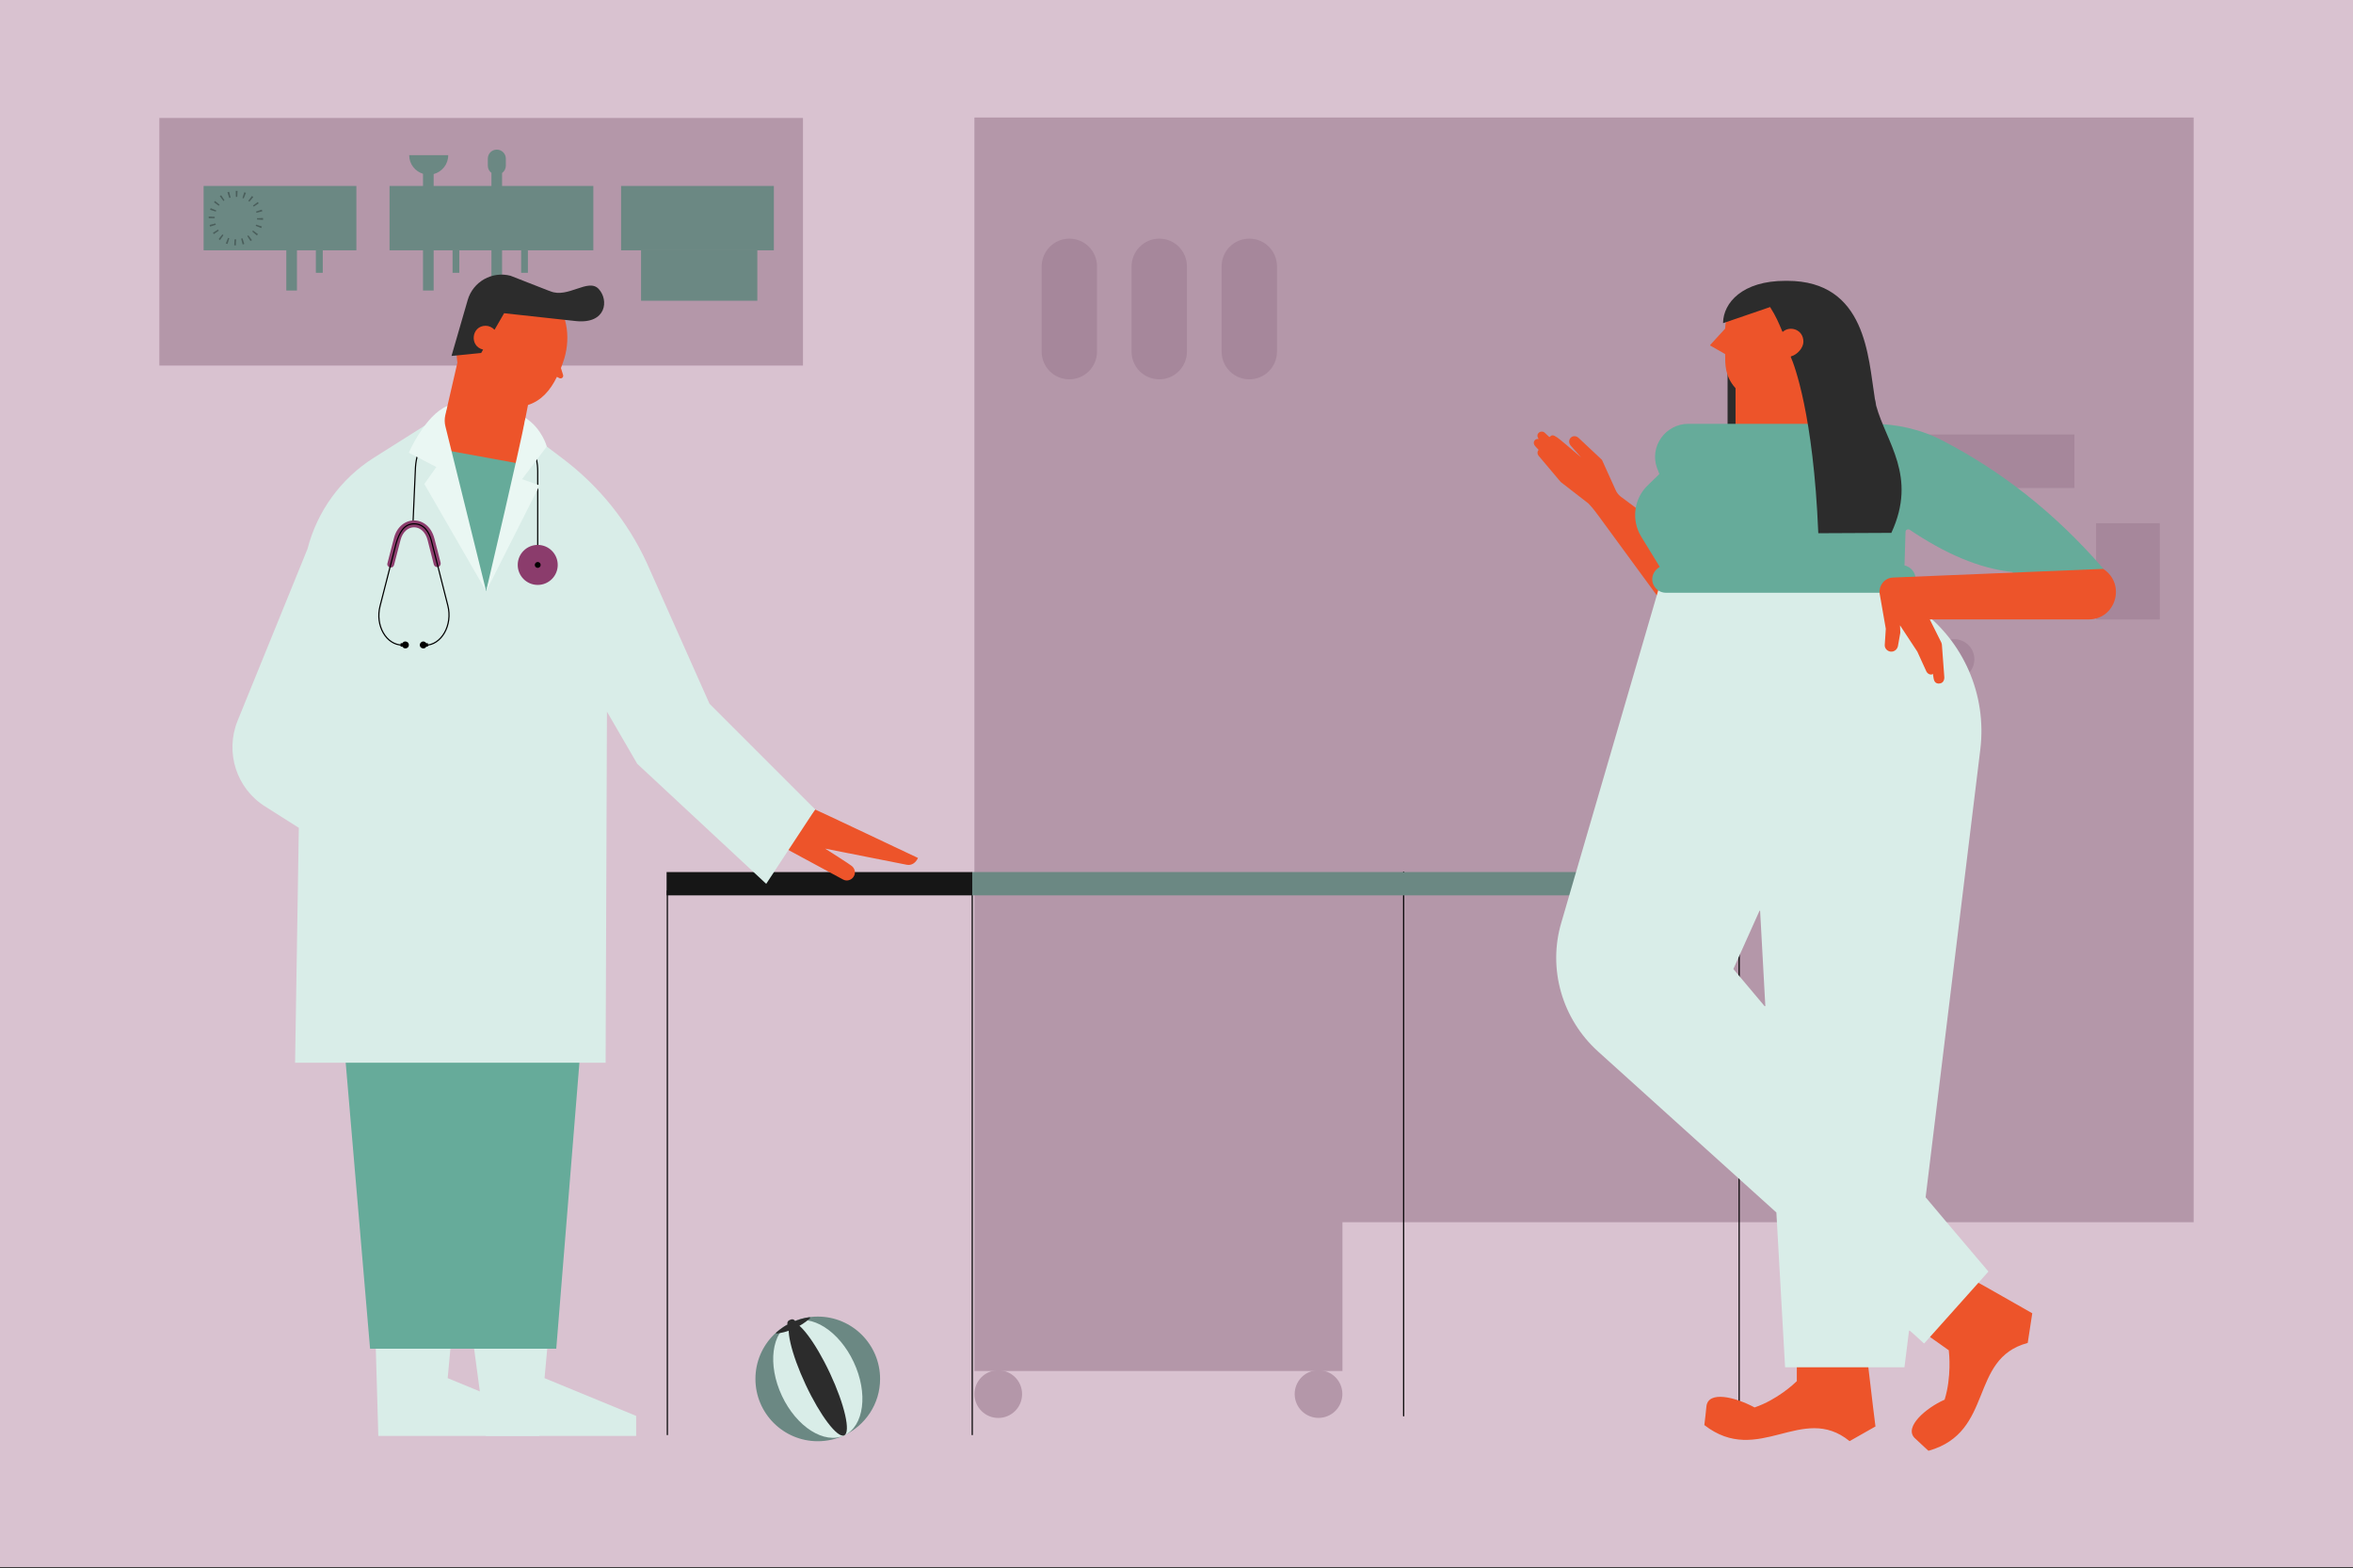 <svg width="2000" height="1333" viewBox="0 0 2000 1333" fill="none" xmlns="http://www.w3.org/2000/svg">
<rect x="0" y="0" width="2000" height="1333" fill="#333333" stroke="none"/>
<g clip-path="url(#clip0_1376_2211)">
<path d="M2000 0H0V1332.05H2000V0Z" fill="#D9C2D0"/>
<path d="M1138.68 1194.34C1143.87 1184.43 1140.05 1172.18 1130.13 1166.98C1120.21 1161.79 1107.96 1165.62 1102.77 1175.54C1097.58 1185.44 1101.41 1197.69 1111.32 1202.88C1121.23 1208.09 1133.47 1204.25 1138.68 1194.34Z" fill="#B497A9"/>
<path d="M848.494 1205.26C859.684 1205.26 868.748 1196.18 868.748 1184.99C868.748 1173.8 859.684 1164.73 848.494 1164.73C837.29 1164.73 828.227 1173.8 828.227 1184.99C828.227 1196.18 837.29 1205.26 848.494 1205.26Z" fill="#B497A9"/>
<path d="M1864.55 99.894H828.227V660.27V1038.89V1165.35H1141.05V1038.89H1864.55V99.894Z" fill="#B497A9"/>
<path d="M908.907 202.832C921.916 202.832 932.42 213.35 932.42 226.359V298.897C932.42 311.905 921.916 322.424 908.907 322.424C895.899 322.424 885.395 311.905 885.395 298.897V226.359C885.52 213.35 896.025 202.832 908.907 202.832Z" fill="#A6879B"/>
<path d="M985.333 202.832C998.341 202.832 1008.85 213.35 1008.85 226.359V298.897C1008.85 311.905 998.341 322.424 985.333 322.424C972.325 322.424 961.82 311.905 961.82 298.897V226.359C961.946 213.35 972.451 202.832 985.333 202.832Z" fill="#A6879B"/>
<path d="M1061.89 202.832C1074.89 202.832 1085.4 213.35 1085.4 226.359V298.897C1085.4 311.905 1074.89 322.424 1061.89 322.424C1048.88 322.424 1038.36 311.905 1038.36 298.897V226.359C1038.36 213.35 1048.88 202.832 1061.89 202.832Z" fill="#A6879B"/>
<path d="M1763.22 369.312H1558.71V414.841H1763.22V369.312Z" fill="#A6879B"/>
<path d="M1835.78 444.738H1781.62V526.55H1835.78V444.738Z" fill="#A6879B"/>
<path d="M1678.17 560.439C1678.17 550.942 1670.54 543.305 1661.03 543.305C1651.52 543.305 1643.9 550.942 1643.9 560.439C1643.9 566.692 1647.14 572.077 1652.15 575.084L1652.03 614.235C1652.03 618.99 1655.9 622.865 1660.66 622.865C1665.41 622.865 1669.29 618.99 1669.29 614.235V575.448C1674.54 572.58 1678.17 566.943 1678.17 560.439Z" fill="#A6879B"/>
<path d="M682.505 100.266H135.445V310.719H682.505V100.266Z" fill="#B497A9"/>
<path d="M657.759 158.055H527.914V212.773H657.759V158.055Z" fill="#6B8883"/>
<path d="M504.321 158.055H331.102V212.773H504.321V158.055Z" fill="#6B8883"/>
<path d="M302.915 158.055H173.07V212.773H243.357V246.944H252.407V212.773H302.915V158.055Z" fill="#6B8883"/>
<path d="M390.421 212.762H384.672V231.882H390.421V212.762Z" fill="#6B8883"/>
<path d="M274.337 212.762H268.477V231.882H274.337V212.762Z" fill="#6B8883"/>
<path d="M448.71 212.762H442.961V231.882H448.71V212.762Z" fill="#6B8883"/>
<path d="M380.977 131.891H347.812C347.812 139.416 352.778 145.668 359.548 147.71V246.937H368.598V147.962C375.745 146.046 380.977 139.682 380.977 131.891Z" fill="#6B8883"/>
<path d="M643.72 212.762H544.871V255.619H643.72V212.762Z" fill="#6B8883"/>
<path d="M200.503 208.56C199.986 208.56 199.482 208.56 199.091 208.56L199.356 203.454C199.734 203.454 200.112 203.454 200.503 203.454H200.755L200.503 205.874V208.56ZM206.238 207.791L204.965 202.811L206.112 202.559L207.637 207.413C207.259 207.539 206.742 207.665 206.238 207.791ZM193.356 207.413C192.838 207.287 192.461 207.147 191.957 206.895L193.859 202.182C194.251 202.308 194.503 202.433 194.88 202.559L193.356 207.413ZM212.868 204.853L210.197 200.643L211.078 200.014L214.141 204.098C213.763 204.35 213.386 204.601 212.868 204.853ZM186.978 204.098C186.6 203.832 186.208 203.454 185.831 203.203L189.02 199.244C189.271 199.496 189.649 199.762 189.915 199.888L186.978 204.098ZM218.351 200.139L214.407 196.824C214.658 196.573 214.91 196.181 215.036 195.929L219.246 198.993C218.995 199.37 218.603 199.762 218.351 200.139ZM181.746 198.993C181.494 198.601 181.243 198.223 180.977 197.846L185.313 195.16C185.579 195.552 185.705 195.803 185.956 196.055L181.746 198.993ZM222.058 193.887L217.33 191.971C217.456 191.593 217.596 191.216 217.722 190.95L222.561 192.488C222.31 192.992 222.184 193.509 222.058 193.887ZM178.557 192.614C178.431 192.097 178.305 191.719 178.179 191.216L183.145 189.929C183.285 190.32 183.285 190.698 183.411 191.076L178.557 192.614ZM223.582 186.879L218.477 186.614C218.477 186.236 218.477 185.858 218.477 185.467L222.561 185.341H223.582C223.582 185.858 223.582 186.362 223.582 186.879ZM177.41 185.467C177.41 184.963 177.41 184.572 177.41 184.068L182.516 184.32C182.516 184.697 182.516 185.089 182.516 185.467H177.41ZM217.974 180.879C217.848 180.501 217.722 180.11 217.722 179.732L222.561 178.193C222.687 178.711 222.813 179.089 222.939 179.606L217.974 180.879ZM183.411 179.858L178.557 178.333C178.683 177.816 178.809 177.438 179.075 176.92L183.788 178.837C183.663 179.089 183.537 179.48 183.411 179.858ZM215.68 175.648C215.414 175.396 215.288 175.004 215.036 174.752L219.12 171.689C219.372 172.081 219.624 172.459 219.89 172.836L215.68 175.648ZM185.956 174.878L181.872 171.955C182.124 171.563 182.39 171.186 182.767 170.808L186.726 174.123C186.334 174.249 186.082 174.501 185.956 174.878ZM211.973 171.437C211.721 171.186 211.343 170.934 211.078 170.668L214.141 166.598C214.533 166.85 214.91 167.227 215.288 167.479L211.973 171.437ZM189.915 170.808L186.852 166.724C187.229 166.458 187.621 166.206 187.999 165.954L190.81 170.29C190.544 170.416 190.167 170.668 189.915 170.808ZM207.133 168.64C206.742 168.5 206.364 168.374 206.112 168.248L207.637 163.409L209.05 163.912L207.133 168.64ZM194.88 168.248L193.356 163.409C193.859 163.283 194.251 163.143 194.754 163.017L196.027 167.997L194.88 168.248ZM201.65 167.353C201.259 167.353 200.881 167.353 200.503 167.353L200.363 162.262H200.503C201.007 162.262 201.384 162.262 201.902 162.262L201.65 167.353Z" fill="#4A5E5B"/>
<path d="M422.296 127.176C418.085 127.176 414.645 130.491 414.645 134.827V140.827C414.645 143.373 415.791 145.541 417.708 146.94V246.936H426.758V147.066C428.674 145.667 429.947 143.373 429.947 140.827V134.827C429.947 130.617 426.506 127.176 422.296 127.176Z" fill="#6B8883"/>
<path d="M567.238 757.23V1219.43" stroke="black" stroke-linecap="round" stroke-linejoin="round"/>
<path d="M826.383 757.23V1219.43" stroke="black" stroke-linecap="round" stroke-linejoin="round"/>
<path d="M1193.05 741.254V1203.47" stroke="black" stroke-linecap="round" stroke-linejoin="round"/>
<path d="M1478.24 757.23V1219.43" stroke="black" stroke-linecap="round" stroke-linejoin="round"/>
<path d="M825.484 741.771L826.38 741.254H1478.88V761.06H826.38L825.484 760.794V741.771Z" fill="#6B8883"/>
<path d="M826.381 741.254H566.594V761.06H826.381V741.254Z" fill="#161616"/>
<path d="M695.086 1119.1C724.333 1119.1 748.056 1142.82 748.056 1172.07C748.056 1193.29 735.565 1211.48 717.549 1220.04C710.78 1223.26 703.114 1225.04 695.086 1225.04C665.824 1225.04 642.102 1201.32 642.102 1172.07C642.102 1142.82 665.824 1119.1 695.086 1119.1Z" fill="#6B8883"/>
<path d="M717.607 1220.05C734.462 1212.15 738.057 1184.27 725.636 1157.79C713.229 1131.3 689.507 1116.23 672.652 1124.12C655.769 1132.03 652.175 1159.9 664.595 1186.4C677.016 1212.89 700.739 1227.95 717.607 1220.05Z" fill="#D9EDE8"/>
<path d="M717.588 1220.05C723.295 1217.38 717.868 1193.74 705.447 1167.23C693.027 1140.75 678.354 1121.45 672.647 1124.12C666.912 1126.81 672.353 1150.43 684.774 1176.94C697.195 1203.43 711.881 1222.72 717.588 1220.05Z" fill="#2C2C2C"/>
<path d="M675.284 1129.09C680.11 1126.95 684.558 1124.1 688.488 1120.53C688.838 1120.17 688.488 1119.64 688.124 1119.64C682.781 1120.35 677.606 1121.96 672.794 1124.1C667.969 1126.24 663.87 1129.27 659.772 1132.66C659.408 1133.01 659.772 1133.55 660.122 1133.55C662.975 1133.19 669.227 1132.13 675.284 1129.09Z" fill="#2C2C2C"/>
<path d="M670.651 1122.3L672.26 1121.59C673.505 1121.06 675.113 1121.59 675.827 1122.85C676.358 1124.09 675.827 1125.7 674.568 1126.41L672.973 1127.13C671.714 1127.66 670.106 1127.13 669.392 1125.87C668.861 1124.62 669.392 1123.01 670.651 1122.3Z" fill="#2C2C2C"/>
<path d="M401.391 1134.59L412.944 1220.53H540.719V1208.05V1203.52L462.837 1171.43L466.236 1134.59H401.391Z" fill="#D9EDE8"/>
<path d="M319.078 1134.59L321.568 1220.53H458.42V1203.52L380.525 1171.43L383.924 1134.59H319.078Z" fill="#D9EDE8"/>
<path d="M410.455 869.629V878.819H494.463L472.811 1146.38H410.455H374.969H314.544L290.961 869.629H410.455Z" fill="#66AB9A"/>
<path d="M692.87 688.114C692.982 687.89 777.564 728.02 780.277 729.265C778.347 733.349 774.948 735.853 770.752 735.056C770.752 735.056 702.284 721.558 701.375 721.334C702.172 721.782 723.6 735.503 723.475 735.727C726.65 737.769 727.671 742.077 725.517 745.253C723.601 748.204 719.628 749.337 716.453 747.518L666.91 720.775C666.56 720.537 692.87 688.226 692.87 688.114Z" fill="#ED542A"/>
<path d="M201.959 612.606L261.363 466.578C269.532 434.827 289.478 406.936 317.83 389.032L369.192 356.609L439.926 360.792L478.475 389.941C509.094 413.062 533.474 443.331 549.573 478.034L603.075 598.199L692.874 687.998L651.261 751.263L541.628 649.225L515.892 604.899L514.759 903.291H250.817L253.992 703.65L225.542 685.62C200.938 670.318 191.077 639.476 201.959 612.606Z" fill="#D9EDE8"/>
<path d="M437.103 373.281L449.342 380.653L413.297 502.189C413.297 502.189 413.297 502.301 413.185 502.301C413.059 502.301 413.059 502.301 413.059 502.189L364.887 375.771L437.103 373.281Z" fill="#66AB9A"/>
<path d="M457.046 468.51V400.602C457.046 373.494 436.302 350.932 409.209 348.778C380.633 346.512 355.469 367.829 353.203 396.405C353.203 396.965 353.092 397.65 353.092 398.21L350.938 446.858" stroke="black" stroke-linecap="round" stroke-linejoin="round"/>
<path d="M369.641 380.978L380.299 345.045L388.803 308.188C387.209 298.215 388.118 287.221 391.978 276.786C397.755 261.149 408.987 249.357 421.911 243.455C431.996 238.923 441.186 241.301 451.607 245.049C458.978 247.651 467.147 249.133 471.79 255.022C482.337 268.52 485.512 288.802 478.476 308.314C477.917 309.895 477.343 311.363 476.784 312.846L478.588 318.623C478.826 319.42 478.714 320.217 478.252 320.777C477.581 321.686 476.322 321.91 475.301 321.35L473.385 320.329C467.594 332.12 459.999 340.625 448.781 344.247L446.627 355.242L440.501 393.903L369.641 380.978Z" fill="#ED542A"/>
<path d="M413.402 501.62C413.402 501.62 413.402 501.732 413.514 501.732H413.626L458.637 412.618L443.783 407.289L464.764 379.51C464.764 379.51 460.68 364.208 446.622 355.242C441.293 382.909 416.004 490.5 413.402 501.62Z" fill="#EAF7F3"/>
<path d="M380.293 345.051L378.474 352.982C377.803 356.045 377.803 359.332 378.586 362.395L413.051 501.737C413.051 501.737 413.051 501.849 412.939 501.849H412.827L360.682 411.379L370.879 396.972L347.52 384.845C347.408 384.845 361.354 352.758 380.293 345.051Z" fill="#EAF7F3"/>
<path d="M332.112 482.449C333.469 482.449 334.602 481.54 334.951 480.183L340.392 459.202C344.127 444.459 359.891 444.571 363.514 459.314L368.731 479.833C369.192 481.428 370.773 482.337 372.368 481.987C374.06 481.652 374.857 479.498 374.522 478.365C374.284 477.567 369.416 457.957 369.192 457.621C363.751 436.976 339.595 437.549 334.728 457.845C334.602 458.405 329.273 478.812 329.273 478.924C328.825 480.631 330.294 482.337 332.112 482.449Z" fill="#8B3C6C"/>
<path d="M342.086 548.902V548.328C328.379 548.328 318.742 531.781 323.05 515.108L336.645 462.054C339.373 452.753 343.345 445.27 351.962 445.27C360.578 445.27 364.774 452.529 366.578 459.215L380.636 514.661C384.944 531.32 375.195 548.44 361.473 548.44H361.361" stroke="black" stroke-linecap="round" stroke-linejoin="round"/>
<path d="M359.778 545.254C360.799 545.254 361.82 545.827 362.268 546.737H362.379H363.624C363.75 546.737 363.75 546.737 363.75 546.848V549.562C363.75 549.674 363.75 549.674 363.624 549.674H362.379C362.379 549.674 362.268 549.674 362.268 549.786C360.911 552.29 356.715 551.157 356.826 548.205C356.826 546.611 358.183 545.254 359.778 545.254Z" fill="black"/>
<path d="M340.5 546.852C340.5 546.74 340.5 546.74 340.612 546.74H341.969C341.969 546.74 342.081 546.74 342.081 546.614C343.451 544.124 347.648 545.257 347.522 548.209C347.648 551.16 343.451 552.293 342.081 549.677C342.081 549.677 341.059 549.677 340.612 549.677H340.5C340.5 549.677 340.5 549.677 340.5 549.565V546.852Z" fill="black"/>
<path d="M457.049 497.179C447.664 497.179 440.055 489.584 440.055 480.184C440.055 470.785 447.664 463.176 457.049 463.176C466.449 463.176 474.058 470.785 474.058 480.184C474.058 489.584 466.449 497.179 457.049 497.179Z" fill="#8B3C6C"/>
<path d="M457.048 482.685C455.678 482.685 454.559 481.566 454.559 480.195C454.559 478.824 455.678 477.691 457.048 477.691C458.433 477.691 459.552 478.824 459.552 480.195C459.552 481.566 458.433 482.685 457.048 482.685Z" fill="black"/>
<path d="M397.53 255.023C402.062 239.371 418.273 230.307 433.925 234.392L466.124 246.98C466.572 247.204 467.145 247.316 467.705 247.54C482.671 253.89 500.016 236.084 508.87 245.61C517.71 255.135 515.332 275.431 489.819 272.941L428.484 266.241L420.427 280.186C420.427 280.186 420.428 280.186 420.316 280.186C420.204 280.186 420.204 280.186 420.204 280.186C418.273 278.158 415.56 276.899 412.72 276.899C400.593 277.011 398.887 294.37 410.455 297.083C410.455 297.083 410.566 297.083 410.566 297.195C410.566 297.307 410.566 297.307 410.566 297.307L408.986 300.034L383.92 302.524C383.809 302.524 383.809 302.412 383.809 302.412L397.53 255.023Z" fill="#2C2C2C"/>
<path d="M1491.36 292.559H1468.4V381.434H1491.36V292.559Z" fill="#2C2C2C"/>
<path d="M1539.33 308.446C1539.63 308.446 1539.63 308.446 1539.63 308.739V367.598C1539.63 367.892 1539.63 367.892 1539.33 367.892H1475.47C1475.17 367.892 1475.17 367.892 1475.17 367.598V330.224C1475.17 329.93 1475.17 329.93 1474.88 329.636C1466.05 319.636 1466.35 309.621 1466.35 301.088C1466.35 301.088 1466.35 300.795 1466.05 300.795L1453.69 293.731C1453.69 293.731 1453.69 293.731 1453.69 293.437V293.143L1466.35 279.31C1466.35 279.31 1466.35 279.31 1466.35 279.016C1466.64 270.19 1470.46 261.952 1476.35 256.063C1498.42 233.991 1535.79 249.587 1535.79 280.485V307.858C1535.79 308.152 1535.79 308.152 1536.09 308.152H1539.33V308.446Z" fill="#ED542A"/>
<path d="M1727.38 1116.27C1727.38 1115.98 1727.38 1115.98 1727.38 1116.27L1688.54 1094.2L1663.52 1080.37H1663.22L1661.46 1083.02L1657.64 1089.49C1657.64 1089.49 1657.64 1089.49 1657.35 1089.49C1631.74 1080.95 1604.95 1080.95 1578.47 1082.73C1562.88 1034.46 1527.26 1055.65 1527.26 1144.53V1173.66V1173.95L1526.97 1174.25C1525.21 1176.01 1510.49 1189.84 1491.36 1196.32C1474.29 1187.2 1452.22 1182.19 1450.46 1195.15C1450.17 1197.79 1448.98 1209.57 1448.68 1211.04V1211.33C1494.6 1246.94 1531.68 1192.19 1572 1224.87H1572.29L1594.07 1212.5C1594.07 1212.5 1594.36 1212.21 1594.07 1212.21C1591.72 1194.26 1587.59 1157.18 1585.24 1139.52C1585.24 1129.52 1584.65 1120.4 1583.77 1112.14C1603.19 1110.97 1622.62 1111.26 1641.74 1116.27L1633.2 1130.99V1131.28L1634.09 1131.87L1640.27 1136.29L1656.45 1147.76C1656.45 1147.76 1656.45 1147.76 1656.45 1148.05C1656.75 1150.41 1658.82 1170.42 1652.93 1189.55C1652.93 1189.55 1652.93 1189.84 1652.63 1189.84C1637.33 1196.61 1618.2 1212.8 1627.32 1222.21L1636.16 1230.45L1639.09 1233.11H1639.39C1695.31 1217.22 1673.24 1155.11 1723.26 1141.57C1723.26 1141.57 1723.55 1141.57 1723.55 1141.28L1727.38 1116.27Z" fill="#ED542A"/>
<path d="M1438.39 467.352V467.66L1416.9 516.797C1416.9 516.797 1416.9 517.091 1416.61 517.091C1416.31 517.091 1416.31 517.091 1416.31 517.091C1346.28 421.445 1356.87 435.573 1350.1 427.921L1326.56 409.682L1307.72 387.316C1306.54 385.833 1306.54 383.777 1307.72 382.602V382.309C1306.54 381.134 1304.78 379.078 1304.78 379.078C1302.14 376.126 1304.78 372.601 1307.42 373.189H1307.72V372.895C1304.78 368.769 1309.49 365.244 1312.72 367.594L1316.85 371.426H1317.14C1320.67 367.888 1321.84 370.238 1343.92 388.785C1343.33 388.197 1335.38 379.078 1335.09 378.784C1330.96 373.776 1337.15 367.888 1341.86 372.308L1361.29 390.547C1361.58 390.841 1361.88 391.135 1361.88 391.428L1373.34 416.746C1374.23 418.802 1375.69 420.564 1377.47 422.033L1438.39 467.352Z" fill="#ED542A"/>
<path d="M1654.1 1038.3C1653.81 1037.99 1653.81 1037.99 1654.1 1038.3L1636.74 1017.69L1683.24 636.875C1688.83 590.675 1669.11 545.062 1631.15 517.395L1602.01 496.204C1602.01 496.204 1602.01 496.204 1601.72 496.204H1522.55L1411.6 495.91L1411.89 496.498L1411.6 496.204H1411.31C1411.31 496.204 1411.01 496.204 1411.01 496.498L1387.47 577.135L1327.14 784.022C1315.37 823.466 1327.73 866.128 1358.34 893.795L1509.9 1030.63C1509.9 1030.63 1509.9 1030.63 1509.9 1030.94L1517.26 1161.89C1517.26 1162.18 1517.26 1162.18 1517.55 1162.18H1618.49C1618.78 1162.18 1618.78 1162.18 1618.78 1161.89L1622.61 1131.29C1622.61 1131.29 1622.61 1130.99 1622.91 1130.99H1623.2L1627.92 1135.12L1628.21 1135.41L1635.27 1141.87H1635.57L1690.01 1080.96V1080.67L1654.1 1038.3ZM1473.41 823.76V823.466L1495.48 774.315L1495.78 774.021C1495.78 774.021 1496.07 774.021 1496.07 774.315L1500.48 854.952C1500.48 854.952 1500.48 855.245 1500.18 855.245C1499.89 855.245 1499.89 855.245 1499.89 855.245L1473.41 823.76Z" fill="#D9EDE8"/>
<path d="M1637.33 1229.86L1640.27 1232.51C1639.38 1231.93 1638.21 1231.04 1637.33 1229.86Z" fill="#ED542A"/>
<path d="M1623.2 450.293C1621.73 449.412 1619.66 450.293 1619.66 452.055L1618.78 480.603C1624.08 481.778 1628.21 486.492 1628.21 492.087C1628.21 495.318 1627.02 498.269 1624.67 500.326C1622.61 502.382 1619.66 503.85 1616.43 503.85H1416.02C1405.12 503.85 1398.96 489.429 1410.72 481.778L1394.83 455.888C1386.59 442.054 1388.65 424.402 1400.13 412.919L1410.43 402.918L1408.37 397.616C1401.89 379.377 1415.73 360.242 1435.16 360.242H1591.42C1611.72 360.242 1632.91 364.956 1650.87 374.369C1699.13 399.379 1745.03 434.109 1787.71 483.261V497.682H1710.9L1710.61 486.198C1682.06 483.261 1652.92 470.309 1623.2 450.293Z" fill="#66AB9A"/>
<path d="M1787.7 483.551L1609.07 490.908C1601.71 491.202 1597 497.678 1597.59 504.14L1602.89 534.465L1602.01 547.991C1601.71 550.942 1604.06 553.585 1607.02 553.879C1609.95 554.173 1612.6 552.117 1613.2 549.179L1615.25 537.696L1614.96 531.513L1629.68 553.879L1637.33 570.65C1638.79 573.601 1642.03 573.895 1642.92 572.72L1643.51 576.539C1643.8 578.301 1644.68 581.546 1648.8 580.959C1652.92 580.371 1652.63 575.658 1652.63 575.658L1650.57 547.991C1650.57 547.403 1650.28 546.816 1649.98 545.934L1640.26 526.506H1775.05C1798.31 526.8 1807.43 496.489 1787.7 483.551Z" fill="#ED542A"/>
<path d="M1607.61 452.948C1607.61 453.241 1607.61 453.241 1607.61 452.948L1545.8 453.241C1545.5 453.241 1545.5 453.241 1545.5 452.948C1541.39 352.294 1524.91 309.619 1522.25 303.73C1521.96 303.437 1522.25 302.849 1522.55 302.849C1527.85 301.38 1532.86 295.492 1532.86 290.498C1532.86 279.896 1521.37 276.665 1515.48 281.952H1515.19C1515.19 281.952 1514.9 281.952 1514.9 281.658C1511.67 274.007 1509.61 269.014 1504.6 261.069C1504.6 261.069 1504.31 260.775 1504.31 261.069L1464.88 274.595H1464.57C1464.57 274.595 1464.57 274.595 1464.57 274.301C1464.88 257.53 1480.77 238.703 1517.55 238.703C1518.14 238.703 1518.44 238.703 1519.02 238.703C1586.41 238.703 1587.88 304.024 1593.48 338.167C1593.48 338.167 1593.48 338.167 1593.48 338.461C1594.07 340.517 1594.36 342.587 1594.65 344.643C1603.19 376.129 1629.97 404.677 1607.61 452.948Z" fill="#2C2C2C"/>
</g>
<defs>
<clipPath id="clip0_1376_2211">
<rect width="2000" height="1333" fill="white"/>
</clipPath>
</defs>
</svg>

